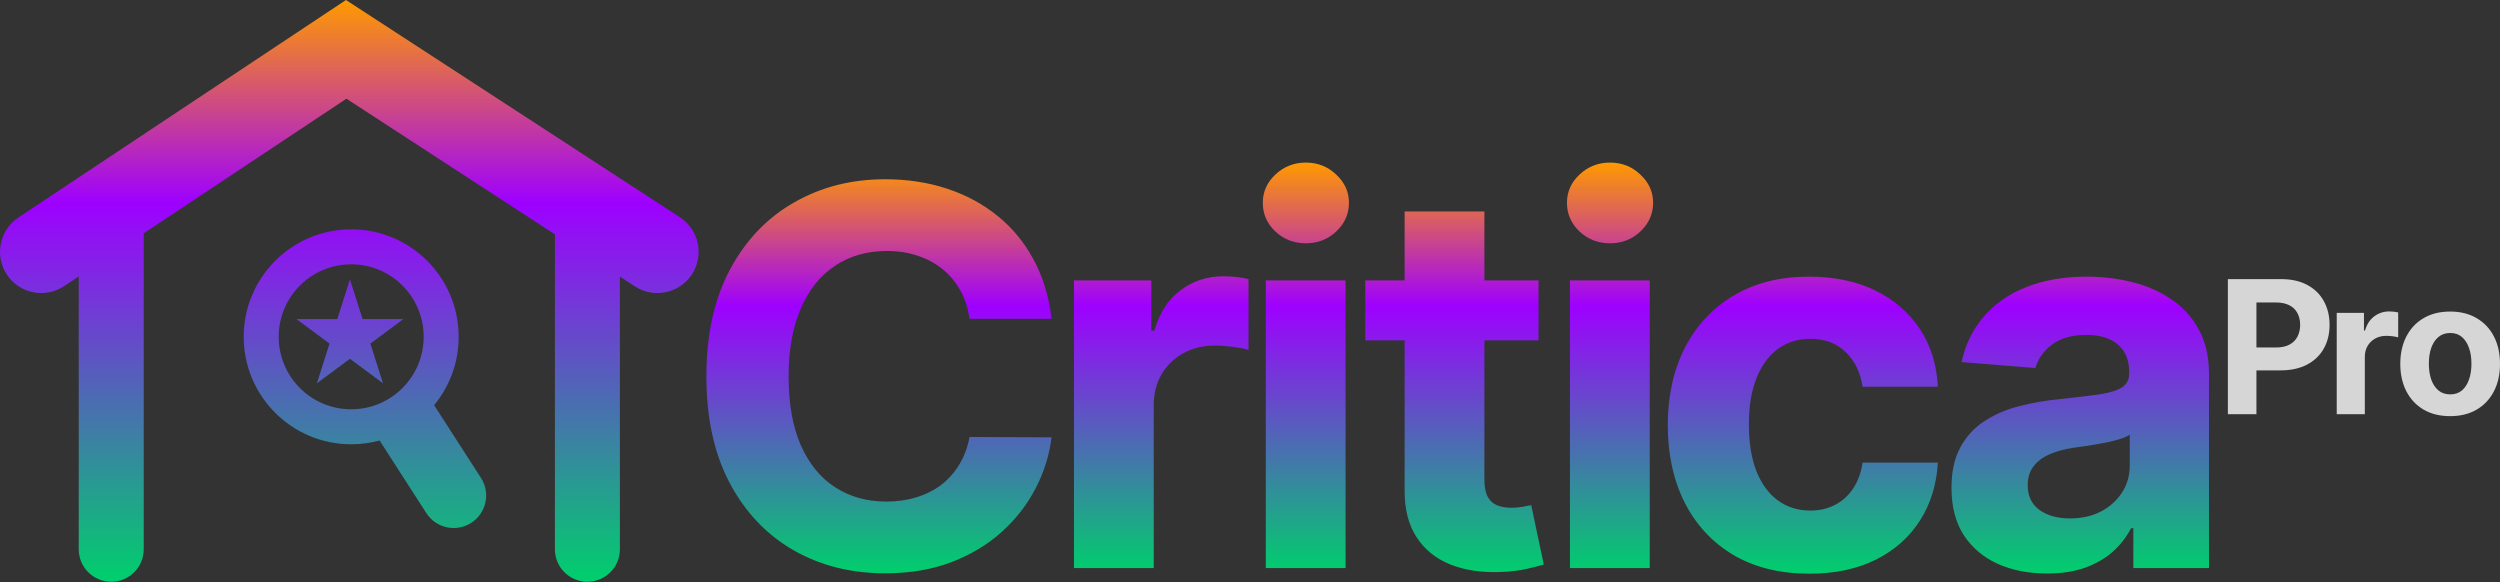<svg width="730" height="170" viewBox="0 0 730 170" fill="none" xmlns="http://www.w3.org/2000/svg">
<rect x="0" y="0" width="730" height="170" fill="#333333" stroke="none"/>
<path fill-rule="evenodd" clip-rule="evenodd" d="M650.539 81.501V120.937H658.877V108.151H665.886C668.916 108.151 671.496 107.592 673.627 106.475C675.771 105.359 677.407 103.799 678.537 101.796C679.667 99.794 680.232 97.483 680.232 94.864C680.232 92.245 679.673 89.935 678.556 87.932C677.452 85.916 675.848 84.344 673.742 83.214C671.637 82.072 669.089 81.501 666.098 81.501H650.539ZM658.877 101.469H664.538C666.143 101.469 667.465 101.193 668.505 100.641C669.557 100.076 670.341 99.299 670.854 98.311C671.38 97.31 671.644 96.161 671.644 94.864C671.644 93.555 671.38 92.412 670.854 91.436C670.341 90.448 669.557 89.684 668.505 89.145C667.452 88.593 666.117 88.317 664.5 88.317H658.877V101.469ZM682.324 120.937V91.359H690.277V96.52H690.585C691.124 94.684 692.029 93.298 693.3 92.361C694.571 91.411 696.035 90.936 697.691 90.936C698.101 90.936 698.544 90.962 699.019 91.013C699.494 91.064 699.911 91.135 700.271 91.225V98.504C699.886 98.388 699.353 98.285 698.673 98.195C697.992 98.106 697.37 98.061 696.805 98.061C695.598 98.061 694.52 98.324 693.57 98.85C692.633 99.364 691.888 100.082 691.336 101.007C690.797 101.931 690.527 102.997 690.527 104.203V120.937H682.324ZM715.443 121.514C712.451 121.514 709.865 120.879 707.682 119.608C705.513 118.324 703.838 116.54 702.657 114.255C701.476 111.957 700.885 109.293 700.885 106.264C700.885 103.208 701.476 100.538 702.657 98.253C703.838 95.955 705.513 94.171 707.682 92.9C709.865 91.616 712.451 90.974 715.443 90.974C718.434 90.974 721.014 91.616 723.183 92.9C725.366 94.171 727.047 95.955 728.228 98.253C729.409 100.538 730 103.208 730 106.264C730 109.293 729.409 111.957 728.228 114.255C727.047 116.54 725.366 118.324 723.183 119.608C721.014 120.879 718.434 121.514 715.443 121.514ZM715.481 115.16C716.842 115.16 717.978 114.775 718.889 114.004C719.801 113.221 720.488 112.156 720.95 110.808C721.425 109.46 721.662 107.926 721.662 106.206C721.662 104.486 721.425 102.952 720.95 101.604C720.488 100.256 719.801 99.19 718.889 98.407C717.978 97.624 716.842 97.233 715.481 97.233C714.107 97.233 712.952 97.624 712.015 98.407C711.091 99.19 710.391 100.256 709.916 101.604C709.454 102.952 709.223 104.486 709.223 106.206C709.223 107.926 709.454 109.46 709.916 110.808C710.391 112.156 711.091 113.221 712.015 114.004C712.952 114.775 714.107 115.16 715.481 115.16Z" fill="white" fill-opacity="0.8"/>
<path fill-rule="evenodd" clip-rule="evenodd" d="M101.021 0L198.525 63.436C204.1 67.063 205.679 74.523 202.052 80.098C198.425 85.673 190.965 87.252 185.39 83.625L181.01 80.775V160.385C181.01 165.626 176.762 169.874 171.521 169.874C166.281 169.874 162.033 165.626 162.033 160.385V68.429L101.156 28.822L41.969 68.118V160.385C41.969 165.626 37.721 169.874 32.481 169.874C27.241 169.874 22.992 165.626 22.992 160.385V80.717L18.705 83.564C13.164 87.242 5.69 85.733 2.011 80.192C-1.668 74.651 -0.158 67.177 5.383 63.498L101.021 0ZM102.548 119.512C114.238 119.512 123.714 110.035 123.714 98.346C123.714 86.656 114.238 77.179 102.548 77.179C90.858 77.179 81.382 86.656 81.382 98.346C81.382 110.035 90.858 119.512 102.548 119.512ZM126.766 118.309C131.243 112.884 133.932 105.929 133.932 98.346C133.932 81.013 119.881 66.961 102.548 66.961C85.215 66.961 71.163 81.013 71.163 98.346C71.163 115.679 85.215 129.73 102.548 129.73C105.417 129.73 108.196 129.345 110.837 128.624L124.496 149.831C127.333 154.236 133.205 155.507 137.61 152.67C142.016 149.832 143.287 143.961 140.45 139.555L126.766 118.309ZM102.184 81.559L105.871 93.159H117.802L108.149 100.328L111.836 111.927L102.184 104.758L92.531 111.927L96.218 100.328L86.565 93.159H98.497L102.184 81.559Z" fill="url(#paint0_linear_22_439)"/>
<path fill-rule="evenodd" clip-rule="evenodd" d="M369.611 81.874V165.874H392.908V81.874H369.611ZM372.4 67.6C374.88 69.897 377.851 71.045 381.314 71.045C384.778 71.045 387.731 69.897 390.174 67.6C392.653 65.267 393.893 62.478 393.893 59.233C393.893 56.025 392.653 53.272 390.174 50.975C387.731 48.642 384.778 47.475 381.314 47.475C377.851 47.475 374.88 48.642 372.4 50.975C369.958 53.272 368.736 56.025 368.736 59.233C368.736 62.478 369.958 65.267 372.4 67.6ZM458.426 81.874V165.874H481.723V81.874H458.426ZM461.215 67.6C463.694 69.897 466.665 71.045 470.129 71.045C473.592 71.045 476.546 69.897 478.988 67.6C481.467 65.267 482.707 62.478 482.707 59.233C482.707 56.025 481.467 53.272 478.988 50.975C476.546 48.642 473.592 47.475 470.129 47.475C466.665 47.475 463.694 48.642 461.215 50.975C458.772 53.272 457.551 56.025 457.551 59.233C457.551 62.478 458.772 65.267 461.215 67.6ZM528.338 167.514C519.734 167.514 512.333 165.691 506.135 162.045C499.973 158.363 495.234 153.259 491.916 146.733C488.635 140.207 486.994 132.696 486.994 124.202C486.994 115.597 488.653 108.051 491.971 101.561C495.325 95.035 500.083 89.949 506.244 86.303C512.406 82.621 519.734 80.78 528.229 80.78C535.557 80.78 541.973 82.111 547.479 84.772C552.984 87.433 557.34 91.17 560.549 95.983C563.757 100.795 565.525 106.446 565.854 112.936H543.869C543.249 108.743 541.609 105.371 538.947 102.819C536.322 100.23 532.877 98.936 528.611 98.936C525.002 98.936 521.848 99.92 519.15 101.889C516.489 103.821 514.411 106.647 512.916 110.366C511.421 114.084 510.674 118.587 510.674 123.874C510.674 129.233 511.403 133.79 512.861 137.545C514.356 141.301 516.452 144.163 519.15 146.131C521.848 148.1 525.002 149.084 528.611 149.084C531.273 149.084 533.661 148.538 535.775 147.444C537.926 146.35 539.695 144.764 541.08 142.686C542.502 140.571 543.432 138.038 543.869 135.084H565.854C565.489 141.501 563.739 147.152 560.604 152.038C557.505 156.887 553.221 160.678 547.752 163.413C542.283 166.147 535.812 167.514 528.338 167.514ZM597.723 167.459C592.363 167.459 587.587 166.53 583.395 164.67C579.202 162.775 575.884 159.986 573.441 156.303C571.035 152.584 569.832 147.954 569.832 142.413C569.832 137.746 570.689 133.827 572.402 130.655C574.116 127.483 576.449 124.931 579.402 122.999C582.355 121.066 585.71 119.608 589.465 118.624C593.257 117.639 597.23 116.946 601.387 116.545C606.272 116.035 610.21 115.561 613.199 115.124C616.189 114.65 618.358 113.957 619.707 113.045C621.056 112.134 621.73 110.785 621.73 108.999V108.67C621.73 105.207 620.637 102.527 618.449 100.631C616.298 98.736 613.236 97.788 609.262 97.788C605.069 97.788 601.733 98.717 599.254 100.577C596.775 102.4 595.134 104.696 594.332 107.467L572.785 105.717C573.879 100.613 576.03 96.202 579.238 92.483C582.447 88.728 586.585 85.847 591.652 83.842C596.757 81.801 602.663 80.78 609.371 80.78C614.038 80.78 618.504 81.327 622.77 82.42C627.072 83.514 630.882 85.21 634.199 87.506C637.553 89.803 640.197 92.756 642.129 96.366C644.061 99.939 645.027 104.222 645.027 109.217V165.874H622.934V154.225H622.277C620.928 156.85 619.124 159.165 616.863 161.17C614.603 163.139 611.887 164.689 608.715 165.819C605.543 166.913 601.879 167.459 597.723 167.459ZM604.395 151.381C607.822 151.381 610.848 150.707 613.473 149.358C616.098 147.972 618.158 146.113 619.652 143.78C621.147 141.446 621.895 138.803 621.895 135.85V126.936C621.165 127.41 620.163 127.847 618.887 128.249C617.647 128.613 616.243 128.959 614.676 129.288C613.108 129.579 611.54 129.853 609.973 130.108C608.405 130.327 606.983 130.527 605.707 130.709C602.973 131.111 600.585 131.749 598.543 132.624C596.501 133.499 594.915 134.683 593.785 136.178C592.655 137.637 592.09 139.459 592.09 141.647C592.09 144.819 593.238 147.243 595.535 148.92C597.868 150.561 600.822 151.381 604.395 151.381ZM449.25 81.874V99.374H433.445V140.061C433.445 142.212 433.773 143.889 434.43 145.092C435.086 146.259 435.997 147.079 437.164 147.553C438.367 148.027 439.753 148.264 441.32 148.264C442.414 148.264 443.508 148.173 444.602 147.991C445.695 147.772 446.534 147.608 447.117 147.499L450.781 164.834C449.615 165.199 447.974 165.618 445.859 166.092C443.745 166.603 441.174 166.913 438.148 167.022C432.534 167.241 427.612 166.493 423.383 164.78C419.19 163.066 415.927 160.405 413.594 156.795C411.26 153.186 410.112 148.629 410.148 143.124V99.374H398.664V81.874H410.148V61.748H433.445V81.874H449.25ZM313.598 165.874V81.874H336.184V96.53H337.059C338.59 91.316 341.16 87.379 344.77 84.717C348.379 82.019 352.535 80.67 357.238 80.67C358.405 80.67 359.663 80.743 361.012 80.889C362.361 81.035 363.546 81.236 364.566 81.491V102.163C363.473 101.834 361.96 101.543 360.027 101.288C358.095 101.032 356.327 100.905 354.723 100.905C351.296 100.905 348.233 101.652 345.535 103.147C342.874 104.605 340.759 106.647 339.191 109.272C337.66 111.897 336.895 114.923 336.895 118.35V165.874H313.598ZM283.102 93.085H307.055C306.289 86.595 304.539 80.835 301.805 75.803C299.107 70.772 295.607 66.525 291.305 63.061C287.003 59.561 282.062 56.9 276.484 55.077C270.943 53.254 264.927 52.342 258.438 52.342C248.594 52.342 239.734 54.603 231.859 59.123C223.984 63.608 217.75 70.134 213.156 78.702C208.563 87.269 206.266 97.66 206.266 109.874C206.266 122.051 208.526 132.423 213.047 140.991C217.604 149.558 223.802 156.103 231.641 160.624C239.516 165.144 248.448 167.405 258.438 167.405C265.62 167.405 272.055 166.329 277.742 164.178C283.466 161.991 288.388 159.038 292.508 155.319C296.664 151.564 299.964 147.316 302.406 142.577C304.885 137.801 306.435 132.842 307.055 127.702L283.102 127.592C282.555 130.582 281.57 133.243 280.148 135.577C278.763 137.91 277.013 139.897 274.898 141.538C272.784 143.142 270.359 144.363 267.625 145.202C264.927 146.04 261.992 146.459 258.82 146.459C253.169 146.459 248.193 145.074 243.891 142.303C239.589 139.532 236.234 135.431 233.828 129.999C231.458 124.566 230.273 117.858 230.273 109.874C230.273 102.108 231.458 95.509 233.828 90.077C236.198 84.608 239.534 80.452 243.836 77.608C248.138 74.728 253.188 73.288 258.984 73.288C262.193 73.288 265.164 73.743 267.898 74.655C270.669 75.566 273.112 76.879 275.227 78.592C277.341 80.306 279.073 82.384 280.422 84.827C281.771 87.233 282.664 89.986 283.102 93.085Z" fill="url(#paint1_linear_22_439)"/>
<defs>
<linearGradient id="paint0_linear_22_439" x1="96.892" y1="0" x2="96.892" y2="169.874" gradientUnits="userSpaceOnUse">
<stop stop-color="#FF9900"/>
<stop offset="0.349" stop-color="#9E00FF"/>
<stop offset="1" stop-color="#00CF6C"/>
</linearGradient>
<linearGradient id="paint1_linear_22_439" x1="414.658" y1="47.475" x2="414.658" y2="167.514" gradientUnits="userSpaceOnUse">
<stop stop-color="#FF9900"/>
<stop offset="0.349" stop-color="#9E00FF"/>
<stop offset="1" stop-color="#00CF6C"/>
</linearGradient>
</defs>
</svg>
